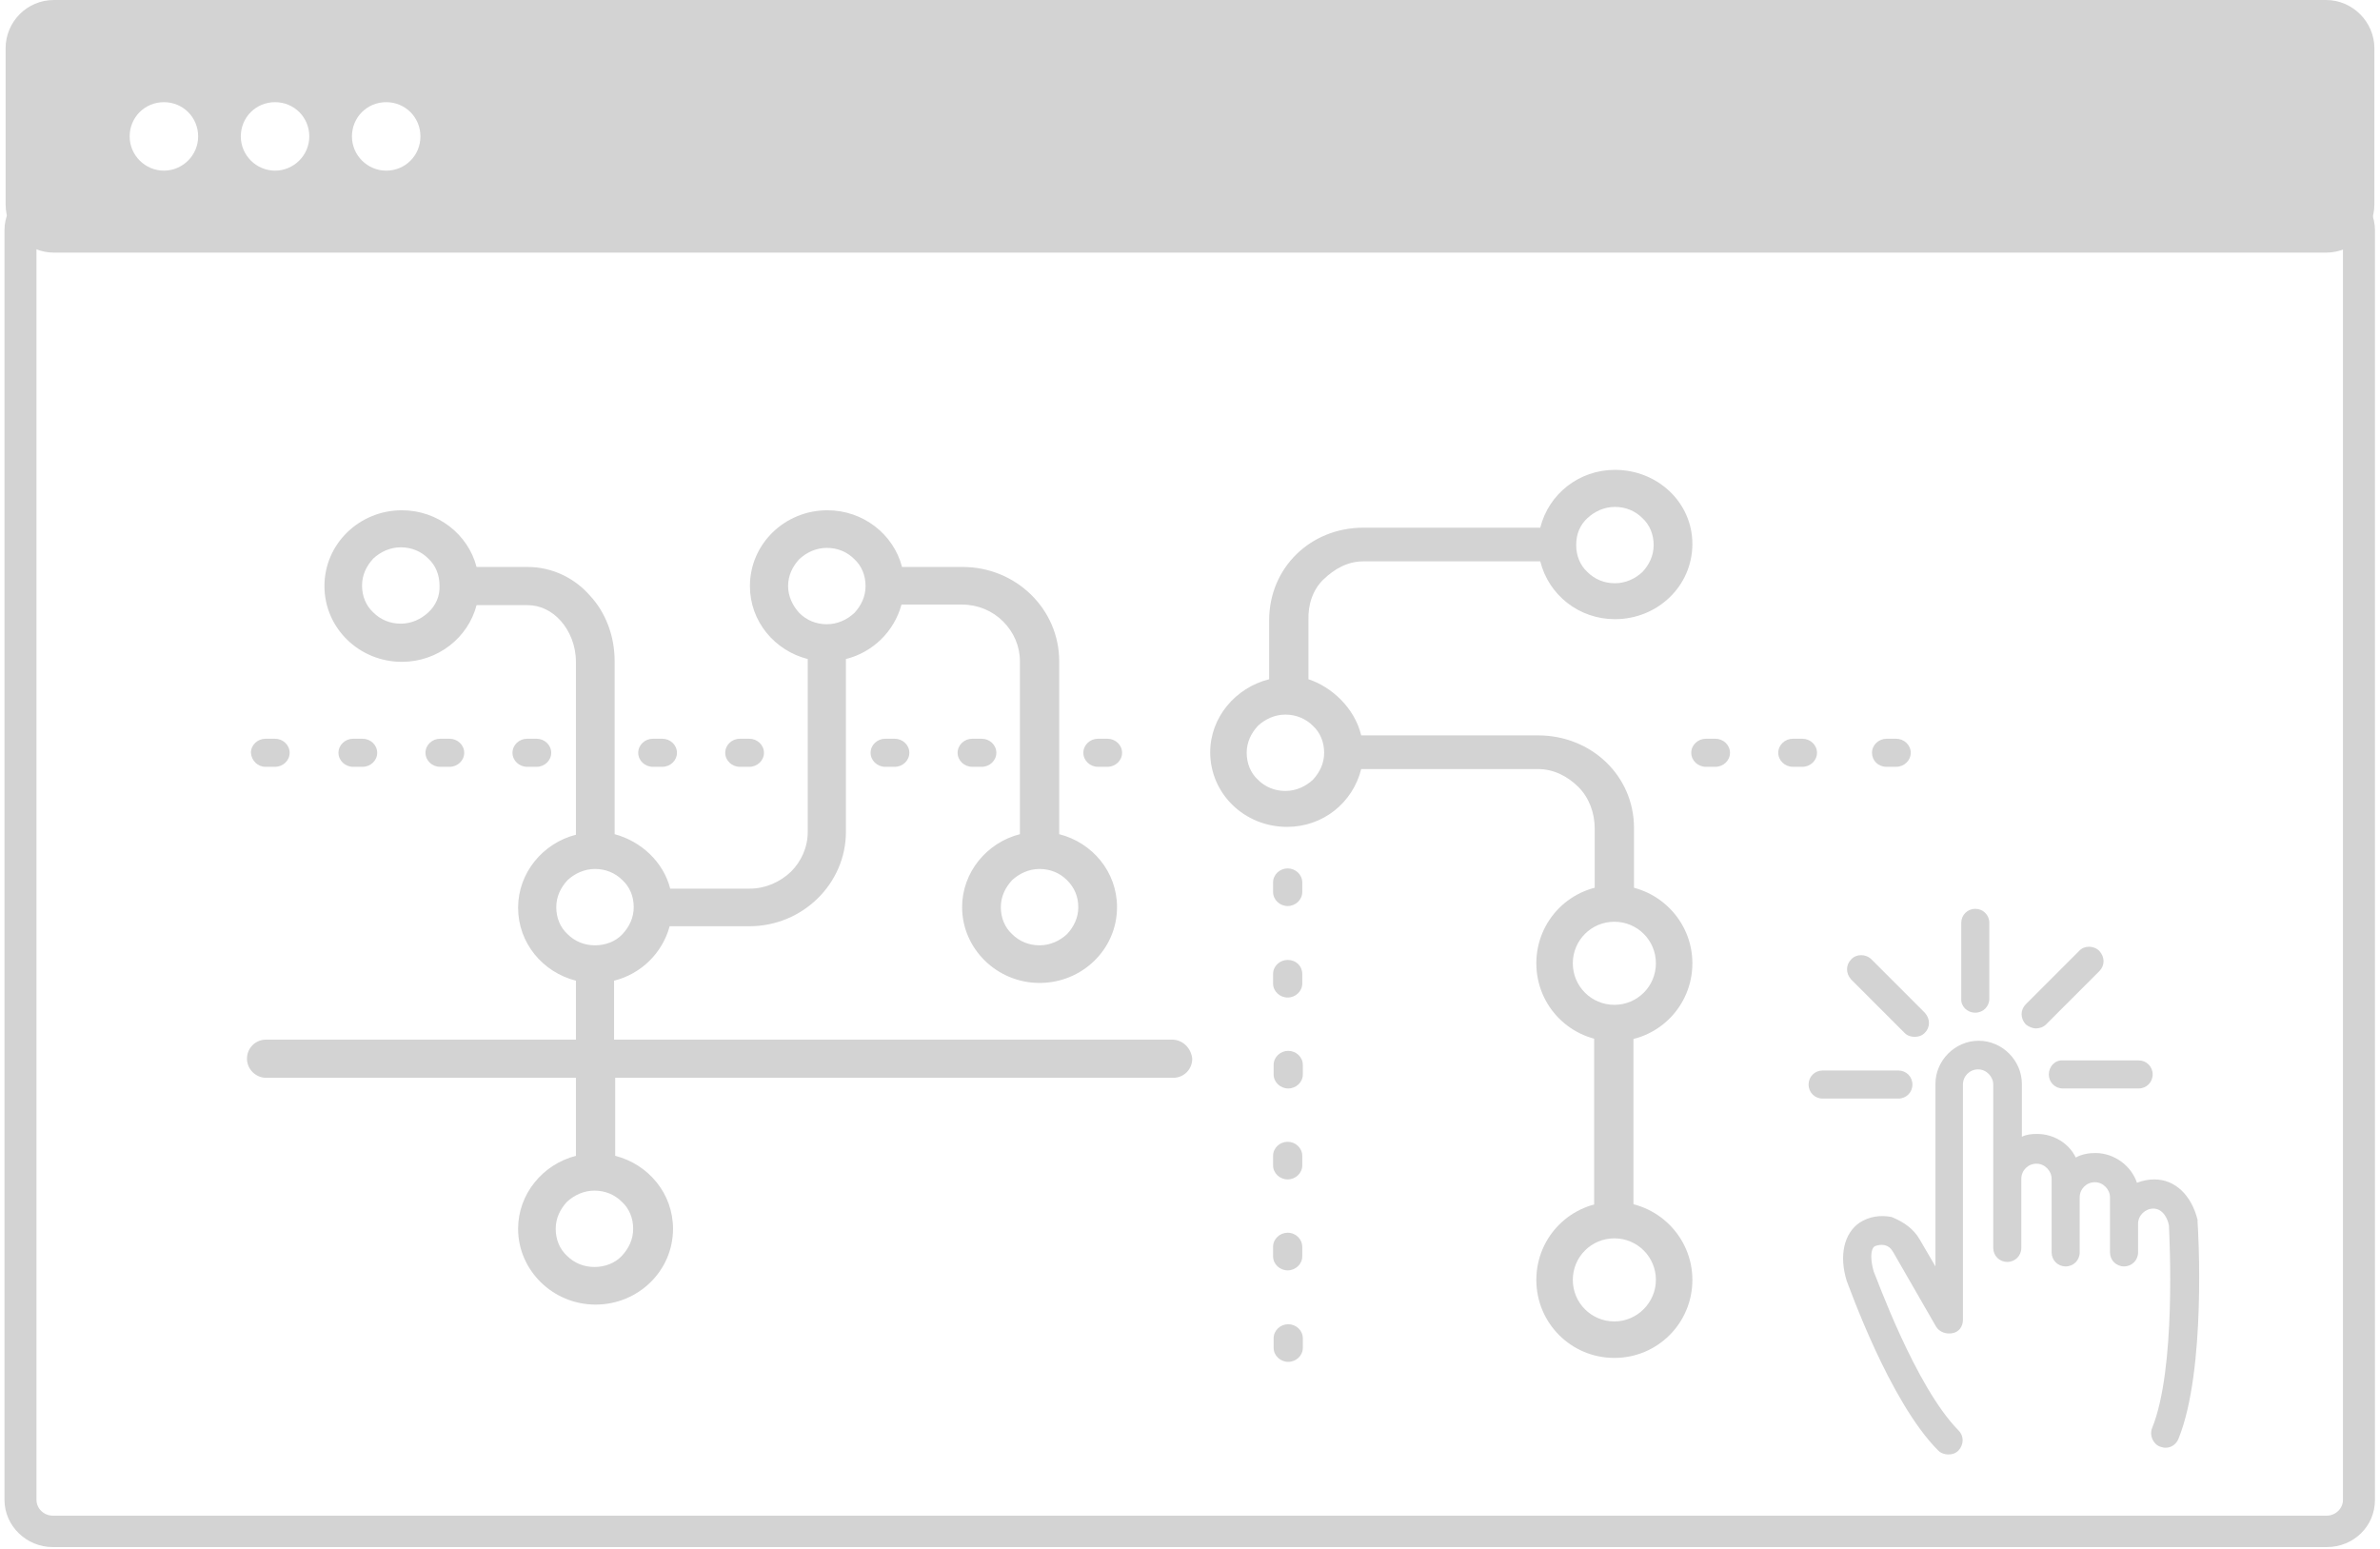 <?xml version="1.0" encoding="UTF-8" standalone="no"?>
<svg width="424px" height="276px" viewBox="0 0 424 276" version="1.1" xmlns="http://www.w3.org/2000/svg" xmlns:xlink="http://www.w3.org/1999/xlink">
    <!-- Generator: Sketch 3.7.1 (28215) - http://www.bohemiancoding.com/sketch -->
    <title>Group</title>
    <desc>Created with Sketch.</desc>
    <defs></defs>
    <g id="Page-1" stroke="none" stroke-width="1" fill="none" fill-rule="evenodd">
        <g id="Development">
            <g id="Group">
                <g transform="translate(0, 32)">
                    <g>
                        <path d="M414.5,243.6 L9.4,243.6 C4.7,243.6 0.8,239.8 0.8,235.2 L0.8,9 C0.8,4.4 4.7,0.6 9.4,0.6 L414.5,0.6 C419.2,0.6 423.1,4.4 423.1,9 L423.1,235.2 C423.1,239.9 419.3,243.6 414.5,243.6 L414.5,243.6 Z M9.4,6.2 C7.8,6.2 6.5,7.5 6.5,9 L6.5,235.2 C6.5,236.7 7.8,238 9.4,238 L414.5,238 C416.1,238 417.4,236.7 417.4,235.2 L417.4,9 C417.4,7.5 416.1,6.2 414.5,6.2 L9.4,6.2 L9.4,6.2 Z" id="Shape" fill="#D3D3D3"></path>
                        <path d="M80.1,104.6 C81.5,104.6 82.7,103.5 82.7,102.1 C82.7,100.7 81.5,99.6 80.1,99.6 L78.4,99.6 C77,99.6 75.8,100.7 75.8,102.1 C75.8,103.5 77,104.6 78.4,104.6 L80.1,104.6 L80.1,104.6 Z" id="Shape" fill="#D3D3D3"></path>
                        <path d="M64.6,104.6 C66,104.6 67.2,103.5 67.2,102.1 C67.2,100.7 66,99.6 64.6,99.6 L62.9,99.6 C61.5,99.6 60.3,100.7 60.3,102.1 C60.3,103.5 61.5,104.6 62.9,104.6 L64.6,104.6 L64.6,104.6 Z" id="Shape" fill="#D3D3D3"></path>
                        <path d="M95.6,104.6 C97,104.6 98.2,103.5 98.2,102.1 C98.2,100.7 97,99.6 95.6,99.6 L93.9,99.6 C92.5,99.6 91.3,100.7 91.3,102.1 C91.3,103.5 92.5,104.6 93.9,104.6 L95.6,104.6 L95.6,104.6 Z" id="Shape" fill="#D3D3D3"></path>
                        <path d="M47.3,104.6 L49,104.6 C50.4,104.6 51.6,103.5 51.6,102.1 C51.6,100.7 50.4,99.6 49,99.6 L47.3,99.6 C45.9,99.6 44.7,100.7 44.7,102.1 C44.8,103.5 45.9,104.6 47.3,104.6 L47.3,104.6 Z" id="Shape" fill="#D3D3D3"></path>
                        <path d="M116.3,104.6 L118,104.6 C119.4,104.6 120.6,103.5 120.6,102.1 C120.6,100.7 119.4,99.6 118,99.6 L116.3,99.6 C114.9,99.6 113.7,100.7 113.7,102.1 C113.7,103.5 114.9,104.6 116.3,104.6 L116.3,104.6 Z" id="Shape" fill="#D3D3D3"></path>
                        <path d="M131.8,104.6 L133.5,104.6 C134.9,104.6 136.1,103.5 136.1,102.1 C136.1,100.7 134.9,99.6 133.5,99.6 L131.8,99.6 C130.4,99.6 129.2,100.7 129.2,102.1 C129.2,103.5 130.4,104.6 131.8,104.6 L131.8,104.6 Z" id="Shape" fill="#D3D3D3"></path>
                        <path d="M177.5,102.1 C177.5,100.7 176.3,99.6 174.9,99.6 L173.2,99.6 C171.8,99.6 170.6,100.7 170.6,102.1 C170.6,103.5 171.8,104.6 173.2,104.6 L174.9,104.6 C176.3,104.6 177.5,103.5 177.5,102.1 L177.5,102.1 Z" id="Shape" fill="#D3D3D3"></path>
                        <path d="M157.7,99.6 C156.3,99.6 155.1,100.7 155.1,102.1 C155.1,103.5 156.3,104.6 157.7,104.6 L159.4,104.6 C160.8,104.6 162,103.5 162,102.1 C162,100.7 160.8,99.6 159.4,99.6 L157.7,99.6 L157.7,99.6 Z" id="Shape" fill="#D3D3D3"></path>
                        <path d="M195.6,104.6 L197.3,104.6 C198.7,104.6 199.9,103.5 199.9,102.1 C199.9,100.7 198.7,99.6 197.3,99.6 L195.6,99.6 C194.2,99.6 193,100.7 193,102.1 C193,103.5 194.2,104.6 195.6,104.6 L195.6,104.6 Z" id="Shape" fill="#D3D3D3"></path>
                        <path d="M323.7,102.1 C323.7,100.7 322.5,99.6 321.1,99.6 L319.4,99.6 C318,99.6 316.8,100.7 316.8,102.1 C316.8,103.5 318,104.6 319.4,104.6 L321.1,104.6 C322.5,104.6 323.7,103.5 323.7,102.1 L323.7,102.1 Z" id="Shape" fill="#D3D3D3"></path>
                        <path d="M303.9,99.6 C302.5,99.6 301.3,100.7 301.3,102.1 C301.3,103.5 302.5,104.6 303.9,104.6 L305.6,104.6 C307,104.6 308.2,103.5 308.2,102.1 C308.2,100.7 307,99.6 305.6,99.6 L303.9,99.6 L303.9,99.6 Z" id="Shape" fill="#D3D3D3"></path>
                        <path d="M336.1,104.6 L337.8,104.6 C339.2,104.6 340.4,103.5 340.4,102.1 C340.4,100.7 339.2,99.6 337.8,99.6 L336.1,99.6 C334.7,99.6 333.5,100.7 333.5,102.1 C333.5,103.5 334.6,104.6 336.1,104.6 L336.1,104.6 Z" id="Shape" fill="#D3D3D3"></path>
                        <path d="M229.4,139 C228,139 226.8,140.1 226.8,141.5 L226.8,143.2 C226.8,144.6 228,145.7 229.4,145.7 C230.8,145.7 232,144.6 232,143.2 L232,141.5 C232,140.1 230.9,139 229.4,139 L229.4,139 Z" id="Shape" fill="#D3D3D3"></path>
                        <path d="M226.9,159.4 C226.9,160.8 228.1,161.9 229.5,161.9 C230.9,161.9 232.1,160.8 232.1,159.4 L232.1,157.7 C232.1,156.3 230.9,155.2 229.5,155.2 C228.1,155.2 226.9,156.3 226.9,157.7 L226.9,159.4 L226.9,159.4 Z" id="Shape" fill="#D3D3D3"></path>
                        <path d="M232,126.9 L232,125.2 C232,123.8 230.8,122.7 229.4,122.7 C228,122.7 226.8,123.8 226.8,125.2 L226.8,126.9 C226.8,128.3 228,129.4 229.4,129.4 C230.8,129.4 232,128.3 232,126.9 L232,126.9 Z" id="Shape" fill="#D3D3D3"></path>
                        <path d="M229.4,187.6 C228,187.6 226.8,188.7 226.8,190.1 L226.8,191.8 C226.8,193.2 228,194.3 229.4,194.3 C230.8,194.3 232,193.2 232,191.8 L232,190.1 C232,188.8 230.9,187.6 229.4,187.6 L229.4,187.6 Z" id="Shape" fill="#D3D3D3"></path>
                        <path d="M226.9,208.1 C226.9,209.5 228.1,210.6 229.5,210.6 C230.9,210.6 232.1,209.5 232.1,208.1 L232.1,206.4 C232.1,205 230.9,203.9 229.5,203.9 C228.1,203.9 226.9,205 226.9,206.4 L226.9,208.1 L226.9,208.1 Z" id="Shape" fill="#D3D3D3"></path>
                        <path d="M232,175.6 L232,173.9 C232,172.5 230.8,171.4 229.4,171.4 C228,171.4 226.8,172.5 226.8,173.9 L226.8,175.6 C226.8,177 228,178.1 229.4,178.1 C230.8,178.1 232,177 232,175.6 L232,175.6 Z" id="Shape" fill="#D3D3D3"></path>
                        <path d="M208.8,153.2 L109.4,153.2 L109.4,142.7 C114.2,141.5 118,137.8 119.3,133 L133.5,133 C143,133 150.7,125.4 150.7,116.2 L150.7,85.4 C155.5,84.2 159.3,80.5 160.6,75.7 L171.4,75.7 C174.2,75.7 176.8,76.8 178.7,78.7 C180.6,80.6 181.7,83.1 181.7,85.8 L181.7,116.6 C175.8,118.1 171.4,123.4 171.4,129.6 C171.4,137 177.6,143.1 185.2,143.1 C192.8,143.1 199,137.1 199,129.6 C199,123.3 194.6,118.1 188.7,116.6 L188.7,85.8 C188.7,76.5 181,69 171.5,69 L160.7,69 C159.2,63.2 153.8,58.9 147.4,58.9 C139.8,58.9 133.6,64.9 133.6,72.4 C133.6,78.7 138,83.9 143.9,85.4 L143.9,116.2 C143.9,119 142.7,121.5 140.9,123.3 C139,125.1 136.4,126.3 133.6,126.3 L119.4,126.3 C118.2,121.6 114.3,117.9 109.5,116.6 L109.5,85.8 C109.5,81.3 107.9,77.1 105.1,74.1 C102.4,71 98.4,69 94,69 L85.5,69 L84.9,69 C83.4,63.2 78,58.9 71.6,58.9 C64,58.9 57.8,64.9 57.8,72.4 C57.8,79.9 64,85.9 71.6,85.9 C78,85.9 83.4,81.6 84.9,75.8 L85.5,75.8 L94,75.8 C96.2,75.8 98.3,76.8 99.9,78.6 C101.5,80.4 102.6,83 102.6,85.9 L102.6,116.7 C96.7,118.2 92.3,123.5 92.3,129.7 C92.3,136 96.7,141.2 102.6,142.7 L102.6,153.2 L47.4,153.2 C45.5,153.2 44,154.7 44,156.6 C44,158.5 45.6,160 47.4,160 L102.6,160 L102.6,173.9 C96.7,175.4 92.3,180.7 92.3,186.9 C92.3,194.3 98.5,200.4 106.1,200.4 C113.7,200.4 119.9,194.4 119.9,186.9 C119.9,180.6 115.5,175.4 109.6,173.9 L109.6,160 L209,160 C210.9,160 212.4,158.5 212.4,156.6 C212.2,154.7 210.7,153.2 208.8,153.2 L208.8,153.2 L208.8,153.2 Z M192.1,129.6 C192.1,131.5 191.3,133.1 190.1,134.4 C188.8,135.6 187.1,136.4 185.2,136.4 C183.3,136.4 181.6,135.7 180.3,134.4 C179,133.2 178.3,131.5 178.3,129.6 C178.3,127.7 179.1,126.1 180.3,124.8 C181.6,123.6 183.3,122.8 185.2,122.8 C187.1,122.8 188.8,123.5 190.1,124.8 C191.4,126.1 192.1,127.7 192.1,129.6 L192.1,129.6 Z M140.4,72.4 C140.4,70.5 141.2,68.9 142.4,67.6 C143.7,66.4 145.4,65.6 147.3,65.6 C149.2,65.6 150.9,66.3 152.2,67.6 C153.5,68.8 154.2,70.5 154.2,72.4 C154.2,74.3 153.4,75.9 152.2,77.2 C150.9,78.4 149.2,79.2 147.3,79.2 C145.4,79.2 143.7,78.5 142.4,77.2 C141.2,75.9 140.4,74.2 140.4,72.4 L140.4,72.4 Z M76.3,77.1 C75,78.3 73.3,79.1 71.4,79.1 C69.5,79.1 67.8,78.4 66.5,77.1 C65.2,75.9 64.5,74.2 64.5,72.3 C64.5,70.4 65.3,68.8 66.5,67.5 C67.8,66.3 69.5,65.5 71.4,65.5 C73.3,65.5 75,66.2 76.3,67.5 C77.6,68.7 78.3,70.4 78.3,72.3 C78.4,74.2 77.6,75.9 76.3,77.1 L76.3,77.1 Z M99.1,129.6 C99.1,127.7 99.9,126.1 101.1,124.8 C102.4,123.6 104.1,122.8 106,122.8 C107.9,122.8 109.6,123.5 110.9,124.8 C112.2,126 112.9,127.7 112.9,129.6 C112.9,131.5 112.1,133.1 110.9,134.4 C109.7,135.7 107.9,136.4 106,136.4 C104.1,136.4 102.4,135.7 101.1,134.4 C99.8,133.2 99.1,131.5 99.1,129.6 L99.1,129.6 Z M112.8,186.9 C112.8,188.8 112,190.4 110.8,191.7 C109.6,193 107.8,193.7 105.9,193.7 C104,193.7 102.3,193 101,191.7 C99.7,190.5 99,188.8 99,186.9 C99,185 99.8,183.4 101,182.1 C102.3,180.9 104,180.1 105.9,180.1 C107.8,180.1 109.5,180.8 110.8,182.1 C112.1,183.3 112.8,185 112.8,186.9 L112.8,186.9 Z" id="Shape" fill="#D3D3D3"></path>
                        <g transform="translate(215, 51)">
                            <path d="M9.2,46.3 C7.9,47.5 7.2,49.2 7.2,51.1 C7.2,53 8,54.6 9.2,55.9 C10.5,57.1 12.2,57.9 14.1,57.9 C16,57.9 17.7,57.2 19,55.9 C20.3,54.7 21,53 21,51.1 C21,49.2 20.2,47.6 19,46.3 C17.7,45.1 16,44.3 14.1,44.3 C12.1,44.3 10.4,45.1 9.2,46.3 L9.2,46.3 Z" id="Shape"></path>
                            <path d="M72.7,20.8 C74.6,20.8 76.3,20.1 77.6,18.8 C78.9,17.6 79.6,15.9 79.6,14 C79.6,12.1 78.8,10.5 77.6,9.2 C76.3,8 74.6,7.2 72.7,7.2 C70.8,7.2 69.1,7.9 67.8,9.2 C66.5,10.4 65.8,12.1 65.8,14 C65.8,15.9 66.6,17.5 67.8,18.8 C69,20 70.8,20.8 72.7,20.8 L72.7,20.8 Z" id="Shape"></path>
                            <rect id="Rectangle-path" fill="#D3D3D3" x="69" y="97" width="7" height="40"></rect>
                            <path d="M20.8,20.2 C22.7,18.4 25,17 27.9,17 L59.4,17 C60.9,23 66.3,27.3 72.7,27.3 C80.3,27.3 86.5,21.4 86.5,13.9 C86.5,6.5 80.3,0.7 72.7,0.7 C66.3,0.7 60.9,5 59.4,11 L27.9,11 C18.4,11 11.1,18.2 11.1,27.5 L11.1,38 C5.1,39.5 0.6,44.8 0.6,51 C0.6,58.4 6.7,64.3 14.3,64.3 C20.7,64.3 26,60 27.5,54 L59,54 C61.8,54 64.3,55.3 66.2,57.2 C68.1,59.1 69.1,61.8 69.1,64.6 L69.1,76 L76.1,76 L76.1,64.5 C76.1,55.2 68.5,48 59,48 L27.5,48 C26.3,43 22.1,39.3 18.1,38 L18.1,27.5 C18,24.7 18.9,22 20.8,20.2 L20.8,20.2 Z M67.8,9.3 C69.1,8.1 70.8,7.3 72.7,7.3 C74.6,7.3 76.3,8 77.6,9.3 C78.9,10.5 79.6,12.2 79.6,14.1 C79.6,16 78.8,17.6 77.6,18.9 C76.3,20.1 74.6,20.9 72.7,20.9 C70.8,20.9 69.1,20.2 67.8,18.9 C66.5,17.7 65.8,16 65.8,14.1 C65.8,12.1 66.5,10.5 67.8,9.3 L67.8,9.3 Z M18.9,46.3 C20.2,47.5 20.9,49.2 20.9,51.1 C20.9,53 20.1,54.6 18.9,55.9 C17.6,57.1 15.9,57.9 14,57.9 C12.1,57.9 10.4,57.2 9.1,55.9 C7.8,54.7 7.1,53 7.1,51.1 C7.1,49.2 7.9,47.6 9.1,46.3 C10.4,45.1 12.1,44.3 14,44.3 C16,44.3 17.7,45.1 18.9,46.3 L18.9,46.3 Z" id="Shape" fill="#D3D3D3"></path>
                        </g>
                    </g>
                    <path d="M342,188.8 L344.8,193.6 L344.8,161.1 C344.8,156.9 348.3,153.4 352.5,153.4 C356.7,153.4 360.2,156.9 360.2,161.1 L360.2,170.5 C361,170.1 361.9,170 362.9,170 C365.9,170 368.6,171.7 369.8,174.2 C370.9,173.6 372.1,173.4 373.3,173.4 C376.7,173.4 379.7,175.7 380.7,178.7 C381.7,178.3 382.8,178.1 383.8,178.1 C387.5,178.1 390.4,180.9 391.5,185.3 L391.5,185.7 C391.6,186.8 393.1,212 388.1,224.3 C387.7,225.3 386.8,225.9 385.8,225.9 C385.4,225.9 385.2,225.8 384.8,225.7 C383.5,225.2 382.9,223.6 383.4,222.4 C387.7,211.8 386.5,188.7 386.4,186.3 C386.2,185.2 385.4,183.3 383.6,183.3 C382.2,183.3 380.9,184.5 380.9,186 L380.9,191.1 C380.9,192.5 379.8,193.6 378.4,193.6 C377,193.6 375.9,192.5 375.9,191.1 L375.9,186 L375.9,185.2 L375.9,184.7 L375.9,181.3 C375.9,179.9 374.7,178.6 373.2,178.6 C371.7,178.6 370.5,179.8 370.5,181.3 L370.5,184 L370.5,191.1 C370.5,192.5 369.4,193.6 368,193.6 C366.6,193.6 365.5,192.5 365.5,191.1 L365.5,184 L365.5,181.3 L365.5,178 C365.5,176.6 364.3,175.3 362.8,175.3 C361.3,175.3 360.1,176.5 360.1,178 L360.1,190.3 C360.1,191.7 359,192.8 357.6,192.8 C356.2,192.8 355.1,191.7 355.1,190.3 L355.1,161.2 C355.1,159.8 353.9,158.5 352.4,158.5 C350.9,158.5 349.7,159.7 349.7,161.2 L349.7,203.1 C349.7,204.3 349,205.3 347.8,205.5 C346.7,205.7 345.5,205.3 344.9,204.3 L337.3,191.1 C336.9,190.4 336.5,190 335.7,189.8 C335.1,189.7 334.5,189.8 334,190 C333.2,190.5 333.2,192.4 333.8,194.5 C334.2,195.3 341.2,215 348.9,222.8 C349.9,223.8 349.9,225.3 348.9,226.4 C348.4,226.9 347.8,227.1 347.1,227.1 C346.5,227.1 345.8,226.9 345.3,226.4 C336.6,217.7 329.4,197.1 329,196.2 L329,196.2 C327.6,191.7 328.5,187.7 331.3,185.8 C333,184.7 335,184.4 337,184.8 C339.2,185.7 340.9,186.9 342,188.8 L342,188.8 Z M351.9,148.4 C353.3,148.4 354.4,147.3 354.4,145.9 L354.4,132.4 C354.4,131 353.3,129.9 351.9,129.9 C350.5,129.9 349.4,131 349.4,132.4 L349.4,145.9 C349.3,147.2 350.4,148.4 351.9,148.4 L351.9,148.4 Z M365,159.4 C365,160.8 366.1,161.9 367.5,161.9 L381,161.9 C382.4,161.9 383.5,160.8 383.5,159.4 C383.5,158 382.4,156.9 381,156.9 L367.5,156.9 C366.1,156.8 365,158 365,159.4 L365,159.4 Z M362.7,151.2 C363.3,151.2 364,151 364.5,150.5 L374,141 C375,140 375,138.5 374,137.4 C373,136.4 371.3,136.4 370.4,137.4 L360.9,146.9 C359.9,147.9 359.9,149.4 360.9,150.5 C361.4,150.9 362.1,151.2 362.7,151.2 L362.7,151.2 Z M324.7,163.7 L338.2,163.7 C339.6,163.7 340.7,162.6 340.7,161.2 C340.7,159.8 339.6,158.7 338.2,158.7 L324.7,158.7 C323.3,158.7 322.2,159.8 322.2,161.2 C322.2,162.6 323.3,163.7 324.7,163.7 L324.7,163.7 Z M339.3,152 C339.8,152.5 340.4,152.7 341.1,152.7 C341.8,152.7 342.4,152.5 342.9,152 C343.9,151 343.9,149.5 342.9,148.4 L333.4,138.9 C332.4,137.9 330.7,137.9 329.8,138.9 C328.8,139.9 328.8,141.4 329.8,142.5 L339.3,152 L339.3,152 Z" id="Shape" fill="#D3D3D3"></path>
                    <path d="M287.6,182.1 C279.9,182.1 273.7,188.3 273.7,196 C273.7,203.7 279.9,209.9 287.6,209.9 C295.3,209.9 301.5,203.7 301.5,196 C301.5,188.3 295.2,182.1 287.6,182.1 L287.6,182.1 Z M287.6,203.4 C283.5,203.4 280.2,200.1 280.2,196 C280.2,191.9 283.5,188.6 287.6,188.6 C291.7,188.6 295,191.9 295,196 C295,200 291.7,203.4 287.6,203.4 L287.6,203.4 Z" id="Shape" fill="#D3D3D3"></path>
                    <path d="M287.6,125.7 C279.9,125.7 273.7,131.9 273.7,139.6 C273.7,147.3 279.9,153.5 287.6,153.5 C295.3,153.5 301.5,147.3 301.5,139.6 C301.5,131.9 295.2,125.7 287.6,125.7 L287.6,125.7 Z M287.6,147 C283.5,147 280.2,143.7 280.2,139.6 C280.2,135.5 283.5,132.2 287.6,132.2 C291.7,132.2 295,135.5 295,139.6 C295,143.7 291.7,147 287.6,147 L287.6,147 Z" id="Shape" fill="#D3D3D3"></path>
                </g>
                <path d="M414.4,0 L9.6,0 C4.8,0 1,3.9 1,8.6 L1,36.4 C1,41.2 4.9,45 9.6,45 L414.4,45 C419.2,45 423,41.1 423,36.4 L423,8.6 C423,3.9 419.1,0 414.4,0 L414.4,0 Z M29.2,30.4 C25.9,30.4 23.1,27.7 23.1,24.3 C23.1,20.9 25.8,18.2 29.2,18.2 C32.6,18.2 35.3,20.9 35.3,24.3 C35.3,27.7 32.5,30.4 29.2,30.4 L29.2,30.4 Z M49,30.4 C45.7,30.4 42.9,27.7 42.9,24.3 C42.9,20.9 45.6,18.2 49,18.2 C52.4,18.2 55.1,20.9 55.1,24.3 C55.1,27.7 52.3,30.4 49,30.4 L49,30.4 Z M68.8,30.4 C65.5,30.4 62.7,27.7 62.7,24.3 C62.7,20.9 65.4,18.2 68.8,18.2 C72.2,18.2 74.9,20.9 74.9,24.3 C74.9,27.7 72.2,30.4 68.8,30.4 L68.8,30.4 Z" id="Shape" fill="#D3D3D3"></path>
            </g>
        </g>
    </g>
</svg>